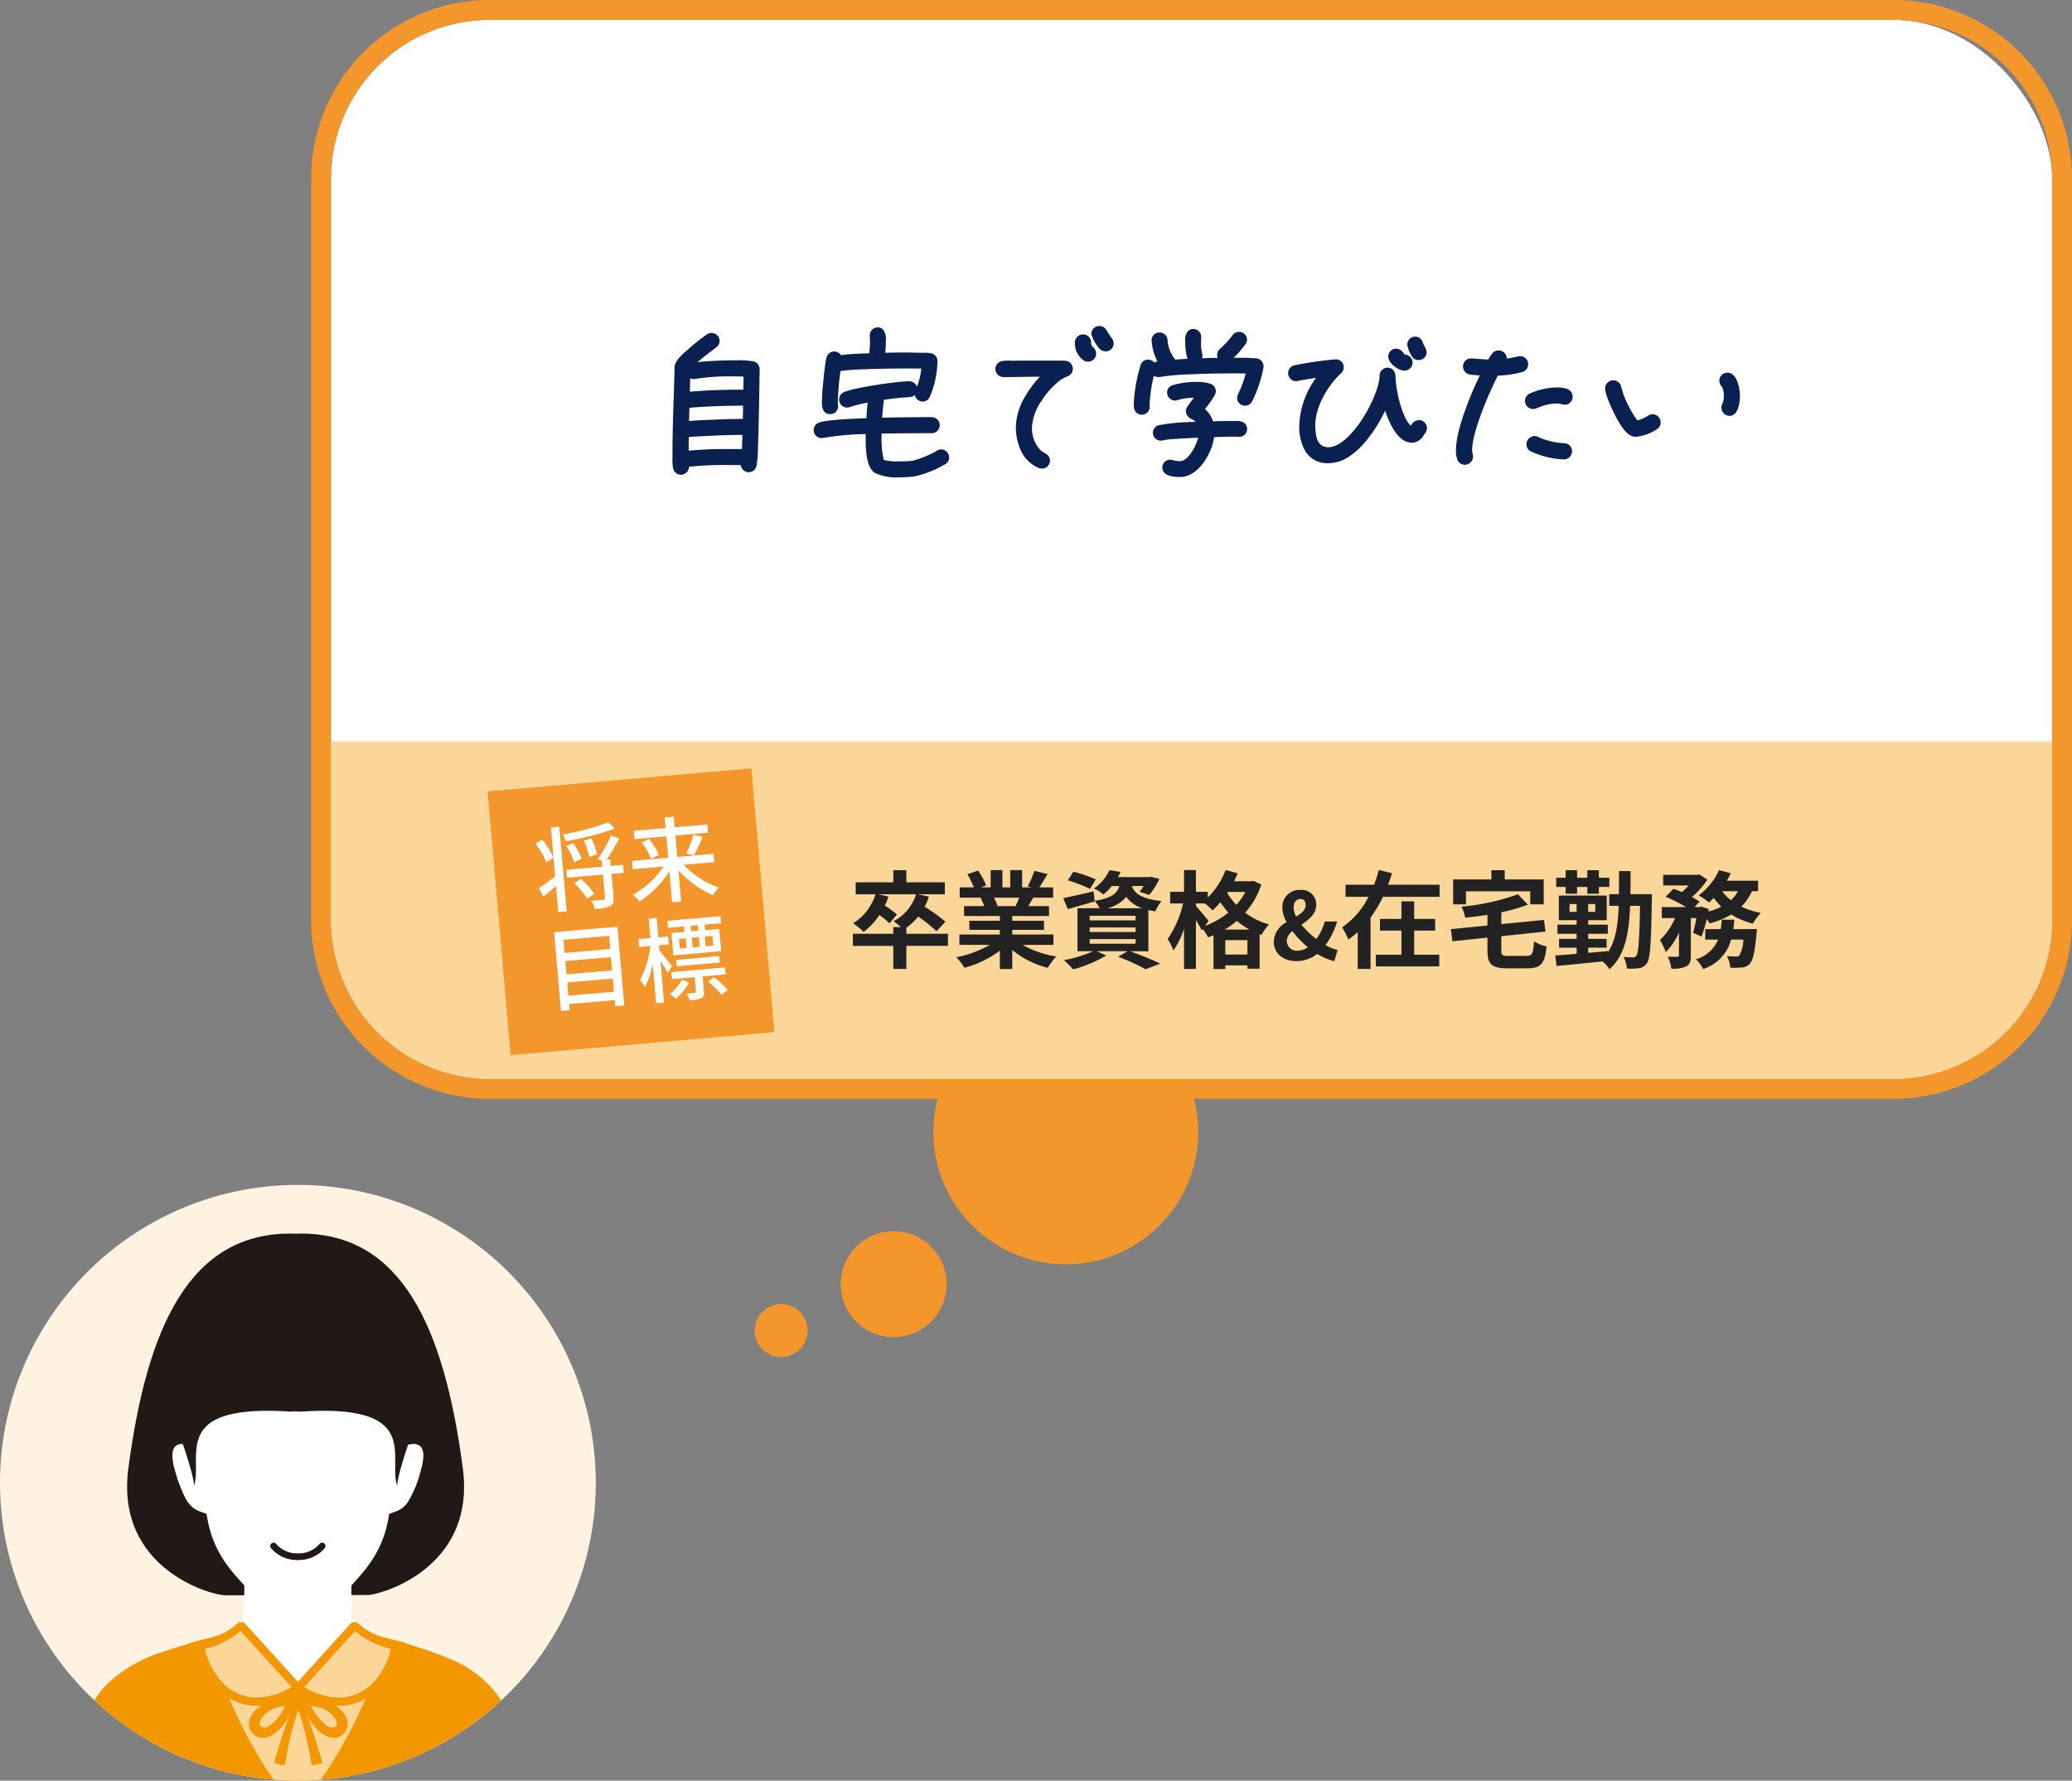 <svg xmlns="http://www.w3.org/2000/svg" xmlns:xlink="http://www.w3.org/1999/xlink" width="313" height="268.998" viewBox="0 0 313 268.998"><rect x="0" y="0" width="313" height="268.998" fill="#808080" stroke="none"/><defs><clipPath id="a"><path d="M45,0A45,45,0,1,0,90,45,45,45,0,0,0,45,0Z" fill="none"/></clipPath></defs><g transform="translate(-873 -1388)"><g transform="translate(873 1567)"><path d="M90,45A45,45,0,1,1,45,0,45,45,0,0,1,90,45" fill="#fdf3e0"/><g clip-path="url(#a)"><path d="M37.157,39.547h-5.92a8.9,8.9,0,0,1-2.766,1.826c-.949.45-3.461.916-4.38,1.24-1.13.4-2.751.842-4.527,1.469a21.382,21.382,0,0,0-8.17,4.749,14.741,14.741,0,0,0-4.181,10.9q0,.935.082,1.938a2.489,2.489,0,0,0,.361,1.056A5.231,5.231,0,0,0,9.029,64.13a19.071,19.071,0,0,0,4.218,2.206C18.681,68.493,27.871,70.5,40.155,70.5A83.739,83.739,0,0,0,63.616,67.52,31.185,31.185,0,0,0,70.1,64.893a9.714,9.714,0,0,0,1.9-1.379,4.04,4.04,0,0,0,.642-.792,2.4,2.4,0,0,0,.361-1.056c.055-.67.082-1.312.082-1.933a15.648,15.648,0,0,0-2.009-8.068,16.379,16.379,0,0,0-7.6-6.432c-2.8-1.287-5.578-1.982-7.246-2.613-.919-.324-3.431-.79-4.38-1.24A8.9,8.9,0,0,1,49.1,39.554h-5.92" transform="translate(4.841 26.537)" fill="#f39700"/><path d="M30.953,63.05C25.49,57.352,21.67,48.7,20.718,46.41a8.258,8.258,0,0,0,4.206,1.133c.222,0,.446-.012.672-.028-2.271,1.39-2.184,3.319-1.38,4.156,1.733,1.8,4.168.064,5.64-2.761-.81,1.977-2.359,7.234-2.359,7.234a4.578,4.578,0,0,0,1.641.373,48.168,48.168,0,0,1,2.012-8.347,48.609,48.609,0,0,1,2.014,8.347,4.576,4.576,0,0,0,1.639-.373s-1.551-5.257-2.361-7.234c1.476,2.824,3.91,4.56,5.641,2.761.8-.836.891-2.761-1.372-4.151.182.012.368.023.548.023a8.233,8.233,0,0,0,4.047-1.049C40.112,49.3,36.29,57.636,30.953,63.05" transform="translate(13.902 31.142)" fill="#fad699"/></g><path d="M48.086,59c3.539-.518,15.963-5.048,14.127-19.071C59.375,18.249,52.81,4.4,37.725,4.4c-.264,0-.52.017-.782.025-.259-.008-.515-.025-.782-.025-15.084,0-21.647,13.849-24.487,35.526C9.689,55.1,24.39,59.158,26.482,59.049Z" transform="translate(7.71 2.953)" fill="#221815"/><path d="M20.877,36.773,20.74,36,20,35.732a4.807,4.807,0,0,1-1.145-.558,4.46,4.46,0,0,1-1.374-1.689,22.43,22.43,0,0,1-1.561-4.241,7.508,7.508,0,0,1-.334-2.03,2.342,2.342,0,0,1,.224-1.13,1.142,1.142,0,0,1,.648-.55,1.77,1.77,0,0,1,.485-.107l.232.05c1.719,5.087,1.691,6.141,1.653,6.33,1.527-4.223-3.965-12.488,14.586-11.259.272-.018.52-.027.782-.042.262.015.51.023.782.042,18.553-1.228,13.057,7.037,14.586,11.259-.037-.189-.069-1.235,1.638-6.29l.859-.09a1.721,1.721,0,0,1,.805.229,1.077,1.077,0,0,1,.4.428,2.374,2.374,0,0,1,.227,1.13,7.591,7.591,0,0,1-.336,2.03,16.907,16.907,0,0,1-2.034,5.013,3.624,3.624,0,0,1-.9.917,4.775,4.775,0,0,1-1.145.558L48.331,36l-.137.775c-.866,4.858-3.369,7.59-5.217,9.649l-.349.386v4.986a3.544,3.544,0,0,0,.055.6l-8.146,8.972-8.15-8.977a3.452,3.452,0,0,0,.057-.595V46.808l-.346-.386c-1.848-2.059-4.351-4.791-5.22-9.649" transform="translate(10.458 13.705)" fill="#fff"/><path d="M28.4,34.759a5.054,5.054,0,0,1-4.067-1.811.5.5,0,1,1,.8-.6A4.113,4.113,0,0,0,28.4,33.759a4.113,4.113,0,0,0,3.269-1.414.5.5,0,1,1,.8.6A5.054,5.054,0,0,1,28.4,34.759Z" transform="translate(16.596 21.906)" fill="#221815"/><path d="M18.517,43.035a13.021,13.021,0,0,0,5.412-2.705l7.682,8.46a10.309,10.309,0,0,1-5.21,1.6,7.1,7.1,0,0,1-5.282-2.328,10.951,10.951,0,0,1-2.6-5.026" transform="translate(12.425 27.063)" fill="#fad699"/><path d="M37.992,48.064a7.1,7.1,0,0,1-5.282,2.328,10.33,10.33,0,0,1-5.21-1.6l7.682-8.462a13.043,13.043,0,0,0,5.412,2.707,10.959,10.959,0,0,1-2.6,5.026" transform="translate(18.453 27.063)" fill="#fad699"/><path d="M27.372,47.11c-1.312,2.527-2.635,3.123-2.806,3.2a1.14,1.14,0,0,1-.782-.038c-.448-.261-.294-.546-.261-.8.015-.109.744-2.111,3.848-2.361" transform="translate(15.75 31.612)" fill="#fad699"/><path d="M28.113,47.11c3.1.251,3.833,2.253,3.85,2.361.032.251.189.536-.262.8a1.14,1.14,0,0,1-.782.038c-.17-.074-1.489-.67-2.806-3.2" transform="translate(18.865 31.612)" fill="#fad699"/></g><g transform="translate(717.604)"><path d="M3248,6170a4,4,0,1,1,4,4A4,4,0,0,1,3248,6170Zm13-7a8,8,0,1,1,8,8A8,8,0,0,1,3261,6163Zm14-23a20,20,0,1,1,20,20A20,20,0,0,1,3275,6140Z" transform="translate(-2978.604 -4581)" fill="#f3972c"/><g transform="translate(-53.604 -4)"><rect width="260" height="160" rx="24" transform="translate(259 1395)" fill="#fff"/><path d="M24,0A24,24,0,0,0,0,24V136a24,24,0,0,0,24,24H236a24,24,0,0,0,24-24V24A24,24,0,0,0,236,0H24m0-3H236a26.98,26.98,0,0,1,27,27V136a26.98,26.98,0,0,1-27,27H24A26.98,26.98,0,0,1-3,136V24A26.98,26.98,0,0,1,24-3Z" transform="translate(259 1395)" fill="#f3972c"/><path d="M0,0H260a0,0,0,0,1,0,0V27a24,24,0,0,1-24,24H24A24,24,0,0,1,0,27V0A0,0,0,0,1,0,0Z" transform="translate(259 1504)" fill="#fad699"/></g><path d="M-76.3-13.92c0,.456.288.7.528.7a.664.664,0,0,0,.216-.024,31.733,31.733,0,0,1,5.88-.384c.672,0,1.32,0,1.992.048v.552c0,.792-.024,1.608-.048,2.4h-.648c-2.784,0-5.64.1-8.424.36.024-1.152.048-2.3.12-3.456v-.648c.528-.96,3.168-2.832,4.08-3.552a.707.707,0,0,0,.312-.576.717.717,0,0,0-.72-.7.744.744,0,0,0-.408.12,27.775,27.775,0,0,0-2.832,2.256c-.552.48-1.848,1.536-1.848,2.376,0,.7-.024,1.368-.048,2.064-.12,3.648-.264,7.3-.264,10.968A11.333,11.333,0,0,0-78.336.6a.725.725,0,0,0,.72.624.734.734,0,0,0,.7-.72c0-.144-.024-.288-.024-.432A56.733,56.733,0,0,1-69.12-.24h1.08a1.913,1.913,0,0,0-.072.36.738.738,0,0,0,.72.72.717.717,0,0,0,.7-.576,33.951,33.951,0,0,0,.24-3.576c.1-3.12.144-6.264.192-9.384,0-.5.024-1.008.024-1.512a.722.722,0,0,0-.6-.72,16.045,16.045,0,0,0-2.856-.144,35.35,35.35,0,0,0-6.24.456A.718.718,0,0,0-76.3-13.92Zm8.544,4.7c0,1.008-.024,1.992-.048,3h-.384c-1.584,0-3.144.048-4.7.12-1.344.048-2.688.12-4.032.24l.072-3c2.712-.24,5.784-.36,8.5-.36Zm-.1,4.416c-.024,1.056-.048,2.088-.1,3.144H-69.36a57.462,57.462,0,0,0-7.608.312V-2.16c0-.744,0-1.512.024-2.28,1.32-.12,2.664-.168,4.008-.24,1.584-.072,3.168-.12,4.752-.12Zm28.464-10.656a.7.7,0,0,0-.624-.7,6.7,6.7,0,0,0-1.2-.048c-.888-.024-1.752-.048-2.64-.048-1.176,0-2.328.024-3.5.048a12.814,12.814,0,0,0,.168-2.136c0-.576.12-1.7-.744-1.7a.7.7,0,0,0-.7.7c0,.288.024.6.024.888a10.549,10.549,0,0,1-.192,2.3,43.231,43.231,0,0,0-4.992.336.745.745,0,0,0-.72-.6.714.714,0,0,0-.672.552,7.411,7.411,0,0,0-.216,1.272c-.12.888-.216,1.752-.288,2.616a26.674,26.674,0,0,0-.168,2.784c0,.528.024,1.248.744,1.248a.7.7,0,0,0,.7-.7c0-.168-.048-.336-.048-.5A42.766,42.766,0,0,1-54-14.376a28.6,28.6,0,0,1,4.056-.336c2.184-.1,4.368-.12,6.552-.12.864,0,1.728,0,2.592.024a11.279,11.279,0,0,1-.96,3.96.639.639,0,0,0-.072.288.717.717,0,0,0,.7.72.667.667,0,0,0,.624-.384A13.823,13.823,0,0,0-39.384-15.456ZM-37.632-.888a.717.717,0,0,0-.7-.72.652.652,0,0,0-.408.144A14.684,14.684,0,0,1-42.576.1a13.514,13.514,0,0,1-1.968.1A8.143,8.143,0,0,1-47.3-.12c-.456-.24-.528-3.312-.528-3.72V-4.992c2.688-.048,5.4-.072,8.088-.072a.7.7,0,0,0,.7-.7.7.7,0,0,0-.7-.72c-2.664,0-5.352.024-8.016.1a30.779,30.779,0,0,1,.36-3.648c.984-.168,1.944-.288,2.928-.384.456-.048.912-.048,1.368-.1a.682.682,0,0,0,.672-.72.735.735,0,0,0-.744-.672c-1.656,0-8.184.936-9.648,1.608a.681.681,0,0,0-.432.648.7.7,0,0,0,.7.72.853.853,0,0,0,.24-.048,24.115,24.115,0,0,1,3.456-.816c-.168,1.152-.24,2.3-.312,3.456-1.44.048-6.216.192-7.44.648a.692.692,0,0,0-.48.648.688.688,0,0,0,.7.72c.048,0,.144-.024.192-.024a45.472,45.472,0,0,1,6.984-.6,6.739,6.739,0,0,0-.024.984c0,1.176-.024,4.224,1.176,4.992a7.514,7.514,0,0,0,3.432.576,14.549,14.549,0,0,0,2.28-.144,15.689,15.689,0,0,0,4.44-1.8A.642.642,0,0,0-37.632-.888ZM-12.768-18.12a.775.775,0,0,0-.192-.5A11.658,11.658,0,0,1-13.8-19.9a.747.747,0,0,0-.624-.36.722.722,0,0,0-.72.72,6.209,6.209,0,0,0,1.1,1.872.827.827,0,0,0,.552.24A.7.7,0,0,0-12.768-18.12Zm-2.64,1.536c0-.7-.768-.576-.768-1.68a.707.707,0,0,0-.72-.72.738.738,0,0,0-.72.72,2.665,2.665,0,0,0,1.008,2.232.734.734,0,0,0,.48.168A.707.707,0,0,0-15.408-16.584Zm-3.528,2.28a.712.712,0,0,0-.7-.7c-.288-.048-.624,0-.936-.024H-24.1c-1.08,0-2.136,0-3.192.024a12.714,12.714,0,0,0-1.656.024.723.723,0,0,0-.7.744.739.739,0,0,0,.744.7c2.256,0,4.488-.072,6.744-.072-2.112,1.824-4.392,5.184-4.392,8.064,0,2.3.84,4.776,3.1,5.76a.847.847,0,0,0,.336.072.717.717,0,0,0,.72-.7c0-.312-.168-.456-.408-.624a6.09,6.09,0,0,1-.816-.552A5.132,5.132,0,0,1-25.1-5.544c0-2.544,2.472-6,4.488-7.44a6.878,6.878,0,0,1,1.176-.624A.72.72,0,0,0-18.936-14.3ZM7.368-18.7a.676.676,0,0,0-.7-.672.718.718,0,0,0-.6.312,13.388,13.388,0,0,1-1.92,2.112.642.642,0,0,0-.288.552.7.7,0,0,0,.7.7.774.774,0,0,0,.432-.144,16.8,16.8,0,0,0,2.256-2.472A.725.725,0,0,0,7.368-18.7ZM.024-15.6a.653.653,0,0,0,.624-.648A1.031,1.031,0,0,0,.6-16.536a7.509,7.509,0,0,1-.168-1.8c0-.264.024-.528.024-.768a.692.692,0,0,0-.672-.7c-.816,0-.744.912-.744,1.464a8.258,8.258,0,0,0,.288,2.328A.662.662,0,0,0,.024-15.6Zm-.336.264c-.96.048-1.92.1-2.856.168l-.192-.216a5.717,5.717,0,0,1-1.272-3.168.7.7,0,0,0-.672-.72.687.687,0,0,0-.72.744A8,8,0,0,0-4.848-15c-.528.048-1.368.072-1.368.792a.676.676,0,0,0,.7.672h.12a36.951,36.951,0,0,1,4.584-.408q3.2-.144,6.408-.144c.912,0,1.824,0,2.736.048a19.259,19.259,0,0,1-1.344,3.792.89.89,0,0,0-.1.36.662.662,0,0,0,.7.672.684.684,0,0,0,.6-.336,19.421,19.421,0,0,0,1.68-4.992v-.12a.684.684,0,0,0-.624-.7c-.408-.048-.84-.048-1.248-.072-.864-.024-1.752-.024-2.616-.024-1.68,0-3.384.024-5.064.1Zm7.7,10.2c0-.912-.96-.768-1.584-.768q-1.728,0-3.456.072A3.668,3.668,0,0,0,.84-8.112c.336-.456,1.824-2.3,1.824-2.76a.7.7,0,0,0-.456-.672A6,6,0,0,0,.24-11.808a12.068,12.068,0,0,0-3.48.48A.671.671,0,0,0-3.7-10.7a.734.734,0,0,0,.7.72.7.7,0,0,0,.216-.048,10.4,10.4,0,0,1,3-.384,5.017,5.017,0,0,1,.6.024l-.624.864c-.312.432-.672.84-.936,1.3a.647.647,0,0,0-.12.36c0,.888,1.32.576,1.824,2.088a43.9,43.9,0,0,0-6.288.5.7.7,0,0,0-.5.672.676.676,0,0,0,.7.672.528.528,0,0,0,.192-.024,12.936,12.936,0,0,1,2.16-.24c1.272-.1,2.568-.144,3.864-.192l-.072.48C.744-2.568-.6.168-2.232.168A4.188,4.188,0,0,1-3.456,0,1.021,1.021,0,0,0-3.72-.048a.676.676,0,0,0-.7.672c0,.888,1.56.936,2.184.936,2.4,0,4.176-3.168,4.584-5.208.048-.264.1-.528.12-.792,1.2-.048,2.4-.1,3.6-.1.216,0,.432.024.648.024A.662.662,0,0,0,7.392-5.136ZM-6.384-14.5a.656.656,0,0,0-.672-.672.683.683,0,0,0-.648.408A23.963,23.963,0,0,0-8.736-8.88c0,.48.12,1.032.72,1.032a.7.7,0,0,0,.7-.7c0-.1-.024-.216-.024-.312a22.516,22.516,0,0,1,.912-5.352A1.2,1.2,0,0,0-6.384-14.5Zm40.9-2.3c0-.288-.456-.912-.552-1.3a.72.72,0,0,0-.7-.552.7.7,0,0,0-.672.72,4.56,4.56,0,0,0,.648,1.536.684.684,0,0,0,.576.288A.682.682,0,0,0,34.512-16.8Zm-2.136,1.584a.7.7,0,0,0-.6-.7c-.648-.12-.744-.912-1.344-.912a.688.688,0,0,0-.72.7c0,.672,1.248,1.608,1.872,1.608C32.016-14.52,32.376-14.736,32.376-15.216ZM34.56-5.328a.738.738,0,0,0-.72-.72c-.552,0-.744.672-1.08,1.008a1.282,1.282,0,0,1-.6-.408c-1.44-1.464-2.352-5.76-2.352-7.776,0-.024-.024-.072-.024-.1-.072-.312-.264-.648-.648-.648a.732.732,0,0,0-.7.456c.024.072-.048.168-.048.264,0,3.216-4.512,11.3-8.184,11.3-2.184,0-2.52-2.04-2.52-3.84a12,12,0,0,1,3.168-7.3,10.571,10.571,0,0,1,.888-.912.681.681,0,0,0,.24-.528.682.682,0,0,0-.7-.7,54.5,54.5,0,0,0-6.12.888.717.717,0,0,0-.576.7.717.717,0,0,0,.7.72c.048,0,.1-.024.144-.024,1.32-.264,2.664-.456,4.008-.648a12.944,12.944,0,0,0-3.168,7.8c0,2.688.84,5.256,3.936,5.256,3.96,0,7.368-5.712,8.64-8.9C29.28-7.7,30.6-3.624,32.832-3.624c.72,0,1.056-.552,1.416-1.056A1.1,1.1,0,0,0,34.56-5.328Zm22.008-4.728c0-.864-1.3-.912-1.92-.912a9.778,9.778,0,0,0-3.864.888.723.723,0,0,0-.408.648.727.727,0,0,0,.744.72.664.664,0,0,0,.312-.072,8.435,8.435,0,0,1,3.24-.768,2.9,2.9,0,0,1,.912.144,1.2,1.2,0,0,0,.288.048A.7.7,0,0,0,56.568-10.056Zm-.1,8.256a.694.694,0,0,0-.7-.744A11.282,11.282,0,0,1,51.7-3.5a.664.664,0,0,0-.384-.12.749.749,0,0,0-.72.768.674.674,0,0,0,.336.576,12.5,12.5,0,0,0,4.8,1.176A.723.723,0,0,0,56.472-1.8ZM49.848-14.976a.707.707,0,0,0-.72-.72.528.528,0,0,0-.192.024,15.748,15.748,0,0,1-2.592.408.78.78,0,0,0,.264-.6.717.717,0,0,0-.72-.7.73.73,0,0,0-.576.264,8.588,8.588,0,0,0-.7,1.1c-.936,0-1.872-.1-2.808-.168h-.1a.688.688,0,0,0-.7.72.7.7,0,0,0,.624.72c.72.12,1.488.12,2.208.168-1.512,2.9-3.912,8.664-3.912,11.76,0,.576.048,1.7.84,1.7a.76.76,0,0,0,.744-.72c0-.264-.144-.6-.144-1.008,0-2.88,2.688-9.12,4.08-11.736a15.958,15.958,0,0,0,3.864-.528A.72.72,0,0,0,49.848-14.976Zm31.992,4.8c0-.768-.312-3.024-1.392-3.024a.717.717,0,0,0-.72.7.706.706,0,0,0,.216.528,3.061,3.061,0,0,1,.456,1.8,3.291,3.291,0,0,1-.288,1.44.664.664,0,0,0-.072.312.76.76,0,0,0,.72.744C81.672-7.68,81.84-9.528,81.84-10.176ZM69.864-6.192a.722.722,0,0,0-.72-.72.719.719,0,0,0-.432.144,5.366,5.366,0,0,1-2.04.816c-.768-.6-2.016-3.288-2.376-4.224-.144-.432-.264-.864-.384-1.3a.743.743,0,0,0-.72-.576.738.738,0,0,0-.72.72,15.665,15.665,0,0,0,1.68,4.272c.408.744,1.392,2.544,2.424,2.544a6.514,6.514,0,0,0,3-1.1A.684.684,0,0,0,69.864-6.192Z" transform="translate(335.896 1458)" fill="#0a2050"/><path d="M-14.424-20.756a1.246,1.246,0,0,1,1.04.583l.011.017.11.18a9.458,9.458,0,0,0,.69,1.035,1.277,1.277,0,0,1,.306.822,1.2,1.2,0,0,1-1.22,1.2,1.332,1.332,0,0,1-.906-.386l-.016-.017a6.186,6.186,0,0,1-1.234-2.208A1.221,1.221,0,0,1-14.424-20.756Zm.2,1.131a.252.252,0,0,0-.2-.131.223.223,0,0,0-.219.2,7.279,7.279,0,0,0,.964,1.543.337.337,0,0,0,.191.087.2.2,0,0,0,.22-.2.271.271,0,0,0-.076-.184l0,0a10.16,10.16,0,0,1-.771-1.149Zm-33.707-.915a1.136,1.136,0,0,1,.833.331,2.312,2.312,0,0,1,.413,1.691c0,.065,0,.126,0,.182a14.26,14.26,0,0,1-.09,1.624c.987-.02,1.94-.036,2.926-.036.872,0,1.7.023,2.585.046l.062,0c.152,0,.311,0,.471,0a4.441,4.441,0,0,1,.814.06h.006a1.2,1.2,0,0,1,1.026,1.186,14.3,14.3,0,0,1-1.185,5.464,1.16,1.16,0,0,1-1.067.652,1.222,1.222,0,0,1-1.173-.986,1.318,1.318,0,0,1-.737.311h-.006c-.241.025-.479.038-.71.05s-.443.023-.658.046c-.932.091-1.749.194-2.541.321-.131.887-.222,1.792-.274,2.7,2.249-.055,4.706-.082,7.491-.082a1.2,1.2,0,0,1,1.2,1.22,1.2,1.2,0,0,1-1.2,1.2c-2.524,0-5.074.021-7.588.063v.661A13.912,13.912,0,0,0-47-.527a7.7,7.7,0,0,0,2.456.219A13.137,13.137,0,0,0-42.649-.4,14.341,14.341,0,0,0-39-1.886a1.133,1.133,0,0,1,.677-.222,1.224,1.224,0,0,1,1.2,1.22,1.139,1.139,0,0,1-.475.942,15.911,15.911,0,0,1-4.675,1.9,15.162,15.162,0,0,1-2.358.15,7.692,7.692,0,0,1-3.7-.656c-1.239-.793-1.405-3.146-1.4-5.344V-3.96c0-.074,0-.15,0-.228s0-.157,0-.239a42.252,42.252,0,0,0-6.362.574l-.046.009h-.029l-.031.005a1.061,1.061,0,0,1-.178.019,1.182,1.182,0,0,1-1.2-1.22,1.181,1.181,0,0,1,.788-1.11l.018-.007c1.079-.4,4.329-.567,7.144-.664.05-.774.106-1.563.2-2.353a19.368,19.368,0,0,0-2.707.669l-.006,0a1.323,1.323,0,0,1-.4.074,1.2,1.2,0,0,1-1.2-1.22,1.177,1.177,0,0,1,.725-1.1c1.558-.715,8.181-1.653,9.855-1.653a1.274,1.274,0,0,1,1.187.821,10.992,10.992,0,0,0,.643-2.737c-.684-.012-1.374-.012-2.046-.012-2.636,0-4.65.037-6.53.12h-.039a31.057,31.057,0,0,0-3.592.267,39.851,39.851,0,0,0-.4,4.8,1.441,1.441,0,0,0,.019.181,2.223,2.223,0,0,1,.029.323,1.2,1.2,0,0,1-1.2,1.2,1.12,1.12,0,0,1-1.108-.744,2.784,2.784,0,0,1-.136-1,26.882,26.882,0,0,1,.17-2.831c.071-.856.166-1.717.29-2.631l.013-.108a7.018,7.018,0,0,1,.222-1.25,1.211,1.211,0,0,1,1.149-.9,1.255,1.255,0,0,1,1.029.553c1.408-.182,2.855-.235,4.267-.277a11.842,11.842,0,0,0,.108-1.816c0-.134-.006-.275-.012-.424s-.012-.31-.012-.464A1.2,1.2,0,0,1-47.928-20.54Zm-.02,4.852.1-.6a12.336,12.336,0,0,0,.161-2.051c0-.062,0-.129,0-.2.005-.268.016-.826-.127-.972-.008-.008-.03-.031-.119-.031a.2.2,0,0,0-.2.2c0,.134.006.275.012.424s.012.31.012.464a11.027,11.027,0,0,1-.2,2.414l-.085.378-.423.012a42.588,42.588,0,0,0-4.9.33l-.5.073-.071-.5a.251.251,0,0,0-.225-.171c-.12,0-.176.139-.194.2a6.317,6.317,0,0,0-.184,1.069l-.014.123c-.122.9-.215,1.748-.285,2.591v.011a25.94,25.94,0,0,0-.165,2.732c0,.748.113.748.244.748a.2.2,0,0,0,.2-.2,1.44,1.44,0,0,0-.019-.181,2.223,2.223,0,0,1-.029-.323,43.1,43.1,0,0,1,.46-5.3l.048-.36.358-.065A28.713,28.713,0,0,1-50-15.21h.035c1.891-.083,3.919-.12,6.57-.12.853,0,1.735,0,2.606.024l.522.014-.037.521a11.648,11.648,0,0,1-1.006,4.137l-.005.011a.152.152,0,0,0-.019.064.22.22,0,0,0,.2.22.171.171,0,0,0,.177-.108l.009-.017a13.4,13.4,0,0,0,1.066-4.991c0-.052,0-.161-.22-.205a3.556,3.556,0,0,0-.627-.043c-.163,0-.324,0-.478,0l-.082,0c-.874-.024-1.7-.046-2.558-.046-1.148,0-2.254.023-3.425.046Zm4.788,4.679c.227-.028.227-.118.227-.223,0-.077-.135-.172-.244-.172-1.7,0-8.124.958-9.439,1.562-.13.059-.141.123-.141.194a.205.205,0,0,0,.19.22.542.542,0,0,0,.085-.022,23.346,23.346,0,0,1,3.365-.8l.847-.159-.1.693c-.165,1.132-.238,2.292-.308,3.415l-.028.453-.6.02a36.455,36.455,0,0,0-7.125.608c-.164.071-.164.144-.164.183a.2.2,0,0,0,.181.22l.029,0c.036-.006.075-.013.118-.016a46.144,46.144,0,0,1,7.029-.6l.6-.019-.091.594a4.168,4.168,0,0,0-.021.662c0,.084,0,.167,0,.246v.068a17.759,17.759,0,0,0,.141,2.563A2.9,2.9,0,0,0-47.8.611a6.632,6.632,0,0,0,3.162.5A14.242,14.242,0,0,0-42.44.97,15.592,15.592,0,0,0-38.245-.716l.025-.02c.088-.066.088-.095.088-.152a.22.22,0,0,0-.2-.22c-.035,0-.041,0-.131.06l-.017.011A15.1,15.1,0,0,1-42.5.59a13.884,13.884,0,0,1-2.042.1,7.646,7.646,0,0,1-3-.373c-.324-.175-.553-.607-.693-2.192-.079-.892-.095-1.779-.095-1.967V-5.483l.491-.009c2.678-.048,5.4-.072,8.1-.072a.2.2,0,0,0,.2-.2.2.2,0,0,0-.2-.22c-3,0-5.617.031-8,.1l-.534.014.021-.534a31.327,31.327,0,0,1,.366-3.707l.057-.354.353-.06c.929-.159,1.871-.282,2.964-.389.237-.025.476-.038.706-.05S-43.373-10.987-43.159-11.009ZM-.216-20.3A1.186,1.186,0,0,1,.956-19.1c0,.129-.006.261-.012.389s-.012.255-.012.379a6.743,6.743,0,0,0,.145,1.649l.018.066a1.362,1.362,0,0,1,.054.373,1.116,1.116,0,0,1-.061.358c.747-.025,1.531-.043,2.364-.054a1.19,1.19,0,0,1-.087-.448,1.139,1.139,0,0,1,.475-.943,12.957,12.957,0,0,0,1.824-2.009l.009-.012a1.214,1.214,0,0,1,1-.512,1.172,1.172,0,0,1,1.2,1.172,1.222,1.222,0,0,1-.191.641,17.043,17.043,0,0,1-1.819,2.1c.713,0,1.438,0,2.148.024h.015c.133.008.267.013.409.018.284.011.578.022.868.056h.008a1.184,1.184,0,0,1,1.058,1.192v.165l-.008.044A19.844,19.844,0,0,1,8.616-9.3a1.18,1.18,0,0,1-1.032.583,1.158,1.158,0,0,1-1.2-1.172,1.252,1.252,0,0,1,.115-.505l.032-.075a17.741,17.741,0,0,0,1.149-3.1c-.7-.022-1.405-.022-2.093-.022-2.119,0-4.267.048-6.386.144l-.051,0a36.171,36.171,0,0,0-4.469.4l-.043.007H-5.52a1.22,1.22,0,0,1-.678-.2,23.278,23.278,0,0,0-.646,4.381c0,.02,0,.065.009.1a1.889,1.889,0,0,1,.015.211,1.2,1.2,0,0,1-1.2,1.2c-.286,0-1.22-.11-1.22-1.532a24.312,24.312,0,0,1,1.073-6.079l0-.008a1.18,1.18,0,0,1,1.1-.7,1.164,1.164,0,0,1,.927.447,1.482,1.482,0,0,1,.154-.076,2,2,0,0,1,.331-.1,7.968,7.968,0,0,1-.88-3.127A1.179,1.179,0,0,1-5.3-19.772a1.194,1.194,0,0,1,1.171,1.189,5.31,5.31,0,0,0,1.09,2.813l.03.025.054.06c.6-.044,1.222-.079,1.834-.11l0,0a8.984,8.984,0,0,1-.333-2.536c0-.039,0-.079,0-.121a2.059,2.059,0,0,1,.4-1.516A1.15,1.15,0,0,1-.216-20.3Zm.335,3.9a7.726,7.726,0,0,1-.187-1.937c0-.147.007-.288.013-.425.006-.122.011-.237.011-.343a.2.2,0,0,0-.172-.2.225.225,0,0,0-.136.032c-.115.116-.111.58-.109.8,0,.045,0,.088,0,.13a8.1,8.1,0,0,0,.24,2.114l.005.011c.032.072.049.111.239.111.092,0,.124-.136.124-.148a.418.418,0,0,0-.022-.122Zm4.441.2a.325.325,0,0,0,.122-.036l.01-.008a16.947,16.947,0,0,0,2.127-2.329.238.238,0,0,0,.049-.127.18.18,0,0,0-.2-.172.22.22,0,0,0-.2.107,13.918,13.918,0,0,1-2,2.2l-.022.017c-.088.066-.088.095-.088.152A.2.2,0,0,0,4.56-16.2Zm-8.27,1.171a6.218,6.218,0,0,1-1.421-3.5c0-.055-.027-.248-.173-.248-.082,0-.22,0-.22.244a7.51,7.51,0,0,0,1.1,3.259l.443.693L-4.8-14.5l-.1.009a2.524,2.524,0,0,0-.679.118c-.13.055-.13.095-.13.167a.18.18,0,0,0,.2.172h.077a37.263,37.263,0,0,1,4.55-.4l.053,0c2.135-.1,4.3-.145,6.432-.145.9,0,1.837,0,2.762.049l.609.032-.15.591a19.719,19.719,0,0,1-1.372,3.873l-.012.03a.352.352,0,0,0-.04.125c0,.15.123.172.2.172a.189.189,0,0,0,.163-.079l.01-.017A18.9,18.9,0,0,0,9.364-14.59v-.074c0-.043,0-.174-.187-.2-.249-.029-.522-.039-.785-.05-.139-.005-.282-.011-.422-.019-.855-.024-1.739-.024-2.594-.024-1.893,0-3.543.031-5.043.1l-.624.024c-.94.047-1.911.1-2.839.167l-.247.019Zm-3.2.671a.781.781,0,0,0,.027-.142.158.158,0,0,0-.172-.172.185.185,0,0,0-.191.112A23.739,23.739,0,0,0-8.236-8.88a1.012,1.012,0,0,0,.077.462c.022.042.037.07.143.07a.2.2,0,0,0,.2-.2c0-.02,0-.065-.009-.1a1.888,1.888,0,0,1-.015-.211A23.211,23.211,0,0,1-6.911-14.354Zm-66.1-5.346a1.224,1.224,0,0,1,1.22,1.2,1.206,1.206,0,0,1-.507.972c-.173.136-.4.31-.666.51-.589.446-1.472,1.115-2.183,1.732.423-.053,1.027-.109,1.9-.161,1.374-.083,2.8-.121,3.546-.121h.573a11.929,11.929,0,0,1,2.4.16l.008,0a1.212,1.212,0,0,1,.971,1.2c0,.258-.006.517-.012.768s-.012.5-.012.744v.079c-.047,3.058-.1,6.221-.191,9.321v.017c-.013.2-.024.509-.037.869a18.181,18.181,0,0,1-.218,2.8l0,.012a1.211,1.211,0,0,1-1.177.939A1.239,1.239,0,0,1-68.6.26h-.516c-.642-.006-1.136-.009-1.606-.009A51.15,51.15,0,0,0-76.42.509a1.24,1.24,0,0,1-1.2,1.215A1.225,1.225,0,0,1-78.826.7a8.615,8.615,0,0,1-.086-1.743c0-.136,0-.262,0-.374,0-3.158.108-6.346.212-9.429q.026-.778.052-1.556l0-.068c.023-.676.045-1.314.045-1.979,0-.934.981-1.858,1.9-2.65l.119-.1a28.143,28.143,0,0,1,2.9-2.3l.006,0A1.235,1.235,0,0,1-73.008-19.7Zm-4.172,5.957V-14.5l.062-.113a15.611,15.611,0,0,1,3.554-3.2c.263-.2.489-.371.655-.5l.01-.008c.112-.084.112-.146.112-.176a.22.22,0,0,0-.22-.2.247.247,0,0,0-.148.047,28.145,28.145,0,0,0-2.764,2.206l-.123.106c-.425.366-1.553,1.338-1.553,1.893,0,.682-.022,1.329-.046,2.014l0,.067q-.026.777-.052,1.556c-.1,3.074-.212,6.254-.212,9.4,0,.116,0,.249,0,.39a8.146,8.146,0,0,0,.065,1.52l0,.008c.029.147.107.222.23.222a.241.241,0,0,0,.2-.22c0-.051,0-.111-.01-.174s-.014-.165-.014-.258V-.363l.431-.06a48.83,48.83,0,0,1,6.286-.326c.474,0,.971,0,1.611.009h1.685l-.12.6c-.011.056-.025.106-.037.151a.908.908,0,0,0-.026.112.242.242,0,0,0,.22.219c.046,0,.152,0,.214-.208a20.587,20.587,0,0,0,.185-2.579c.013-.363.024-.676.038-.889.095-3.09.144-6.245.19-9.3V-12.7c0-.257.006-.515.012-.764s.012-.5.012-.744c0-.07,0-.175-.225-.236a12.517,12.517,0,0,0-2.157-.129H-69.7a38.853,38.853,0,0,0-6.012.4l0,0c-.04.02-.084.1-.084.249a.276.276,0,0,0,.056.2h.039l.035-.01a31.261,31.261,0,0,1,5.994-.4c.688,0,1.338,0,2.028.049l.464.033v1.018c0,.824-.026,1.669-.048,2.415l-.015.485h-1.133c-3.1,0-5.838.117-8.377.358l-.559.053.012-.561C-77.276-11.415-77.252-12.586-77.18-13.743Zm9,.632c-.493-.021-.982-.021-1.492-.021a32.706,32.706,0,0,0-5.748.367,1.15,1.15,0,0,1-.348.041.933.933,0,0,1-.458-.124c-.03.677-.048,1.357-.062,2.028,2.413-.209,5.008-.311,7.912-.311h.163c.018-.61.033-1.264.033-1.9ZM-16.9-19.484a1.207,1.207,0,0,1,1.22,1.22.8.8,0,0,0,.3.7,1.286,1.286,0,0,1,.467.978,1.207,1.207,0,0,1-1.22,1.22,1.233,1.233,0,0,1-.8-.284,3.171,3.171,0,0,1-1.188-2.616A1.236,1.236,0,0,1-16.9-19.484Zm.768,3.12a.208.208,0,0,0,.22-.22c0-.088-.009-.108-.169-.265a1.758,1.758,0,0,1-.6-1.415.208.208,0,0,0-.22-.22.242.242,0,0,0-.22.22,2.157,2.157,0,0,0,.828,1.848A.232.232,0,0,0-16.128-16.364Zm49.392-2.784a1.223,1.223,0,0,1,1.182.933,3.168,3.168,0,0,0,.235.505,2.126,2.126,0,0,1,.331.909,1.183,1.183,0,0,1-1.2,1.2,1.179,1.179,0,0,1-.976-.488l-.016-.023a4.868,4.868,0,0,1-.732-1.813A1.2,1.2,0,0,1,33.264-19.148Zm.748,2.363a3.3,3.3,0,0,0-.216-.457,3.544,3.544,0,0,1-.321-.732l0-.009a.221.221,0,0,0-.209-.164c-.1,0-.172.114-.172.22a4.582,4.582,0,0,0,.555,1.246.186.186,0,0,0,.169.078A.183.183,0,0,0,34.012-16.785Zm-3.58-.539a1.337,1.337,0,0,1,1.049.6c.157.186.252.292.386.317l.014,0a1.193,1.193,0,0,1,1,1.185,1.18,1.18,0,0,1-1.292,1.2c-.83,0-2.372-1.084-2.372-2.108A1.182,1.182,0,0,1,30.432-17.324Zm1.244,1.9a1.643,1.643,0,0,1-.96-.654c-.157-.186-.221-.248-.285-.248a.194.194,0,0,0-.22.2c0,.08.127.349.518.668a1.819,1.819,0,0,0,.854.439c.292,0,.292-.118.292-.2C31.876-15.264,31.876-15.377,31.676-15.422ZM45.888-17.06a1.224,1.224,0,0,1,1.22,1.2q0,.013,0,.026c.59-.078,1.157-.2,1.7-.317a1.023,1.023,0,0,1,.321-.041,1.207,1.207,0,0,1,1.22,1.22,1.214,1.214,0,0,1-.881,1.174,15.925,15.925,0,0,1-3.7.538c-1.392,2.688-3.889,8.583-3.889,11.248a2.4,2.4,0,0,0,.072.506,2.378,2.378,0,0,1,.072.5A1.264,1.264,0,0,1,40.776.212a1.22,1.22,0,0,1-1.194-.986,4.229,4.229,0,0,1-.146-1.218c0-2.95,2.091-8.2,3.619-11.3a12.789,12.789,0,0,1-1.5-.134l-.01,0a1.2,1.2,0,0,1-1.032-1.211,1.192,1.192,0,0,1,1.158-1.221h.173l.564.045c.632.052,1.282.105,1.92.118l.021-.038a5.839,5.839,0,0,1,.579-.886A1.226,1.226,0,0,1,45.888-17.06ZM44.9-14.685l1.118-.958a.283.283,0,0,0,.089-.22.22.22,0,0,0-.22-.2.233.233,0,0,0-.2.089,5.149,5.149,0,0,0-.472.733c-.057.1-.116.2-.175.3l-.146.243h-.283c-.769,0-1.541-.063-2.287-.125l-.54-.043h-.106c-.1-.006-.167.113-.167.221,0,.09.016.19.212.228a13.126,13.126,0,0,0,1.5.127c.214.01.434.02.649.034l.764.051-.353.679C42.8-10.658,40.436-5,40.436-1.992a3.319,3.319,0,0,0,.1.918c.09.286.184.286.24.286a.264.264,0,0,0,.244-.22,1.753,1.753,0,0,0-.049-.29,3.284,3.284,0,0,1-.1-.718c0-2.963,2.7-9.259,4.139-11.971l.135-.254.287-.011a15.753,15.753,0,0,0,3.739-.507.223.223,0,0,0,.172-.217.208.208,0,0,0-.22-.22h-.04l-.018.006-.026.006a16.2,16.2,0,0,1-2.673.419ZM21.288-15.716a1.183,1.183,0,0,1,1.2,1.2,1.174,1.174,0,0,1-.386.882c-.094.094-.188.183-.278.27a5.84,5.84,0,0,0-.571.6l-.017.02c-1.472,1.682-3.044,4.4-3.044,6.967,0,2.341.6,3.34,2.02,3.34,1.433,0,3.321-1.578,5.051-4.22,1.526-2.331,2.633-5.1,2.633-6.584a.791.791,0,0,1,.034-.224l-.02-.06.072-.173a1.231,1.231,0,0,1,1.158-.764,1.193,1.193,0,0,1,1.135,1.036l0,.016a.612.612,0,0,1,.033.192c0,2.038.948,6.144,2.208,7.425.033.033.071.071.11.107l0-.007a1.486,1.486,0,0,1,1.209-.85,1.236,1.236,0,0,1,1.22,1.22,1.439,1.439,0,0,1-.372.9l-.037.049-.07.1a2.139,2.139,0,0,1-1.749,1.162c-1.165,0-2.211-.848-3.108-2.52a14.891,14.891,0,0,1-.974-2.331,22.564,22.564,0,0,1-2.829,4.51,11.874,11.874,0,0,1-2.6,2.413A5.7,5.7,0,0,1,20.208-.028a3.881,3.881,0,0,1-3.556-1.859,7.476,7.476,0,0,1-.88-3.9,12.852,12.852,0,0,1,2.538-7.131c-.93.138-1.868.287-2.78.47l-.061.01a.742.742,0,0,1-.182.024,1.224,1.224,0,0,1-1.2-1.22,1.211,1.211,0,0,1,.939-1.177A53.542,53.542,0,0,1,21.288-15.716ZM20.471-13.4a6.767,6.767,0,0,1,.658-.692c.086-.082.175-.168.262-.254s.094-.117.094-.174a.184.184,0,0,0-.2-.2,54.842,54.842,0,0,0-5.986.87c-.21.06-.21.168-.21.214a.227.227,0,0,0,.169.217.783.783,0,0,1,.105-.018c1.324-.263,2.686-.458,4-.646l1.262-.18-.8.99c-1.141,1.407-3.056,4.251-3.056,7.485a6.525,6.525,0,0,0,.734,3.375,2.9,2.9,0,0,0,2.7,1.381c3.487,0,6.8-5.137,8.176-8.589l.574-1.44.376,1.5c.626,2.5,1.918,5.429,3.5,5.429.392,0,.6-.267.933-.739l.077-.108.007-.009.045-.059a.692.692,0,0,0,.167-.289.242.242,0,0,0-.22-.22c-.1,0-.22.166-.374.4a2.851,2.851,0,0,1-.352.461l-.189.189-.262-.052a1.715,1.715,0,0,1-.855-.545A9.592,9.592,0,0,1,29.961-9a18.051,18.051,0,0,1-.653-4.158.643.643,0,0,1-.016-.069c-.016-.059-.072-.243-.156-.243a.238.238,0,0,0-.2.086.942.942,0,0,1-.043.166l0,.007c-.017,1.715-1.136,4.557-2.8,7.092a15.576,15.576,0,0,1-2.733,3.237,5,5,0,0,1-3.154,1.435,2.632,2.632,0,0,1-2.529-1.527,6.411,6.411,0,0,1-.491-2.813,9.86,9.86,0,0,1,1-4.11A14.921,14.921,0,0,1,20.471-13.4ZM-24.1-15.524h3.566c.051,0,.107.006.177.006l.184,0,.2,0a2.514,2.514,0,0,1,.407.028A1.2,1.2,0,0,1-18.436-14.3a1.212,1.212,0,0,1-.794,1.15l-.006,0a6.469,6.469,0,0,0-1.092.577,12.01,12.01,0,0,0-2.866,3.166A7.733,7.733,0,0,0-24.6-5.544a4.7,4.7,0,0,0,1.317,3.583l.008.007a2.8,2.8,0,0,0,.464.323c.093.056.19.114.293.183l.009.006a1.2,1.2,0,0,1,.621,1.034,1.224,1.224,0,0,1-1.22,1.2A1.334,1.334,0,0,1-23.634.68l-.014-.006a5.2,5.2,0,0,1-2.645-2.628,8.38,8.38,0,0,1-.751-3.591,9.567,9.567,0,0,1,1.472-4.68A15.882,15.882,0,0,1-23.4-13.1c-.71.007-1.419.018-2.112.029-1.105.018-2.248.036-3.38.036a1.237,1.237,0,0,1-1.244-1.2,1.223,1.223,0,0,1,1.133-1.24,5.714,5.714,0,0,1,.771-.044c.17,0,.339,0,.5.008s.3.007.441.007C-26.234-15.524-25.2-15.524-24.1-15.524Zm3.51,1H-24.1c-1.1,0-2.13,0-3.181.024h-.011c-.155,0-.316,0-.471-.008s-.32-.008-.477-.008a4.746,4.746,0,0,0-.64.035h-.009c-.254.03-.254.171-.254.247,0,.1.125.2.244.2,1.124,0,2.263-.018,3.364-.036s2.248-.036,3.38-.036h1.344l-1.017.878c-2.1,1.811-4.219,5.032-4.219,7.686a7.379,7.379,0,0,0,.653,3.159A4.233,4.233,0,0,0-23.256-.246a.342.342,0,0,0,.144.034.22.22,0,0,0,.22-.2c0-.06,0-.078-.19-.211-.082-.055-.163-.1-.249-.155a3.686,3.686,0,0,1-.618-.437A5.66,5.66,0,0,1-25.6-5.544c0-2.647,2.476-6.26,4.7-7.847l.007-.005a7.366,7.366,0,0,1,1.252-.667c.211-.1.211-.152.211-.241,0-.111-.087-.178-.258-.2l-.02,0a1.576,1.576,0,0,0-.253-.016l-.181,0-.205,0C-20.441-14.517-20.515-14.519-20.586-14.524ZM80.448-13.7c1.544,0,1.892,2.61,1.892,3.524,0,.307-.044,3-1.58,3a1.264,1.264,0,0,1-1.22-1.244,1.17,1.17,0,0,1,.122-.53,2.786,2.786,0,0,0,.238-1.222,2.7,2.7,0,0,0-.317-1.454,1.2,1.2,0,0,1-.355-.874A1.224,1.224,0,0,1,80.448-13.7Zm.312,5.52c.132,0,.289-.252.4-.643a5.4,5.4,0,0,0,.179-1.353,6.139,6.139,0,0,0-.267-1.646c-.177-.55-.411-.878-.625-.878a.22.22,0,0,0-.22.2.21.21,0,0,0,.07.174l.011.012a3.557,3.557,0,0,1,.591,2.142,3.739,3.739,0,0,1-.336,1.654l0,.01a.167.167,0,0,0-.019.088A.264.264,0,0,0,80.76-8.18ZM63.192-12.548a1.24,1.24,0,0,1,1.2.939c.116.419.236.848.374,1.264A17.307,17.307,0,0,0,66.838-6.48a5.511,5.511,0,0,0,1.606-.71,1.205,1.205,0,0,1,.7-.222,1.221,1.221,0,0,1,1.22,1.22,1.178,1.178,0,0,1-.476.967,6.926,6.926,0,0,1-3.312,1.213c-1.168,0-2.1-1.414-2.859-2.8l0-.007c-.269-.481-1.742-3.374-1.742-4.512A1.236,1.236,0,0,1,63.192-12.548Zm3.324,7.109-.152-.119c-.978-.764-2.313-3.86-2.535-4.439l-.008-.021c-.148-.444-.272-.89-.391-1.32a.251.251,0,0,0-.238-.21.242.242,0,0,0-.22.22A15.533,15.533,0,0,0,64.588-7.3l.006.01a10.972,10.972,0,0,0,.933,1.481c.545.694.891.8,1.049.8A6.16,6.16,0,0,0,69.254-6l.022-.017a.189.189,0,0,0,.088-.176.223.223,0,0,0-.22-.22c-.04,0-.065,0-.155.06l-.017.011a5.881,5.881,0,0,1-2.263.888ZM.24-12.308a6.5,6.5,0,0,1,2.157.3,1.2,1.2,0,0,1,.767,1.135c0,.416-.381,1.043-1.625,2.668a4.132,4.132,0,0,1,1.19,1.857C3.753-6.385,4.787-6.4,5.808-6.4c.068,0,.141,0,.216,0s.179,0,.273,0a2.145,2.145,0,0,1,.981.185,1.162,1.162,0,0,1,.614,1.091A1.164,1.164,0,0,1,6.72-4.012c-.122,0-.239-.007-.352-.013s-.2-.011-.3-.011c-1.048,0-2.116.038-3.159.079-.022.135-.046.268-.07.4l0,.009C2.39-1.288.464,2.06-2.232,2.06a5.785,5.785,0,0,1-1.453-.151C-4.756,1.627-4.916.983-4.916.624A1.172,1.172,0,0,1-3.72-.548,1.277,1.277,0,0,1-3.377-.5l.079.022a3.69,3.69,0,0,0,1.066.142C-1.038-.332.18-2.577.487-3.87c-1.076.041-2.173.088-3.233.168l-.327.021a10.455,10.455,0,0,0-1.736.2,1.02,1.02,0,0,1-.326.042,1.172,1.172,0,0,1-1.2-1.172,1.2,1.2,0,0,1,.846-1.146,31.2,31.2,0,0,1,5.612-.5,2.367,2.367,0,0,0-.6-.426,1.342,1.342,0,0,1-.885-1.194,1.128,1.128,0,0,1,.189-.613,8.45,8.45,0,0,1,.649-.922c.11-.142.214-.276.313-.413l.065-.091a9.42,9.42,0,0,0-2.482.355A1.138,1.138,0,0,1-3-9.484,1.24,1.24,0,0,1-4.2-10.7a1.152,1.152,0,0,1,.749-1.079l.012-.005A12.428,12.428,0,0,1,.24-12.308ZM2.163-10.9a.2.2,0,0,0-.148-.186A5.419,5.419,0,0,0,.24-11.308a11.734,11.734,0,0,0-3.279.438c-.157.073-.157.127-.157.166a.247.247,0,0,0,.185.219l.069-.022.008,0a11.01,11.01,0,0,1,3.151-.407,5.4,5.4,0,0,1,.662.028l.837.1L.6-9.235c-.109.151-.223.3-.333.44a7.567,7.567,0,0,0-.576.814l0,.007c-.049.081-.049.091-.049.1,0,.085,0,.114.371.32a2.694,2.694,0,0,1,1.427,1.61l.21.631L.98-5.284l-.455.017a40.305,40.305,0,0,0-5.692.46.2.2,0,0,0-.166.2.18.18,0,0,0,.2.172h.04l.035-.01a11.076,11.076,0,0,1,1.926-.233l.318-.02c1.277-.1,2.6-.145,3.879-.193l.6-.022L1.5-3.816A8.2,8.2,0,0,1,.316-1.089,3.287,3.287,0,0,1-2.232.668,4.784,4.784,0,0,1-3.6.48L-3.63.472a.5.5,0,0,0-.09-.02.18.18,0,0,0-.2.172c0,.21.527.436,1.684.436,2.016,0,3.7-2.838,4.093-4.8.047-.258.091-.5.113-.743l.04-.437.438-.018c1.185-.047,2.41-.1,3.62-.1.122,0,.239.007.352.013s.2.011.3.011.172-.066.172-.124c0-.172,0-.276-.595-.276-.084,0-.167,0-.248,0s-.165,0-.241,0c-1.14,0-2.3.024-3.435.072l-.415.017-.093-.4A3.16,3.16,0,0,0,.563-7.7L.127-7.987l.311-.422C.5-8.488.584-8.6.695-8.747A12.078,12.078,0,0,0,2.163-10.9Zm52.485-.572a4.861,4.861,0,0,1,1.337.153,1.293,1.293,0,0,1,1.083,1.259,1.2,1.2,0,0,1-1.2,1.2,1.65,1.65,0,0,1-.409-.063l-.037-.011a2.413,2.413,0,0,0-.754-.118,7.874,7.874,0,0,0-3.029.721,1.171,1.171,0,0,1-.523.119,1.234,1.234,0,0,1-1.244-1.22,1.221,1.221,0,0,1,.68-1.093A10.338,10.338,0,0,1,54.648-11.468ZM55.872-9.86a.2.2,0,0,0,.2-.2c0-.062,0-.191-.369-.3a3.948,3.948,0,0,0-1.051-.111,9.284,9.284,0,0,0-3.632.831l-.008,0a.229.229,0,0,0-.132.2.228.228,0,0,0,.244.22.167.167,0,0,0,.088-.019l.023-.011a8.891,8.891,0,0,1,3.441-.81,3.381,3.381,0,0,1,1.051.163A.831.831,0,0,0,55.872-9.86Zm-124.224.144h1.1v.5c0,.991-.023,1.939-.047,2.943l-.013.557h-.872c-1.428,0-2.915.038-4.681.119h-.005c-1.5.054-2.808.131-4.005.238l-.558.05.1-4.006.445-.039C-74.293-9.584-71.18-9.716-68.352-9.716Zm.1,1h-.1c-2.64,0-5.53.116-8.007.32L-76.407-6.4c1.061-.085,2.212-.149,3.5-.194,1.737-.08,3.209-.119,4.62-.12C-68.272-7.393-68.259-8.049-68.254-8.716Zm.07,3.416h.847l-.012.511c-.023,1.018-.047,2.07-.1,3.155l-.022.477h-2.842A49.883,49.883,0,0,0-76.9-.848l-.567.076V-2.16c0-.747,0-1.52.024-2.3l.014-.442.441-.04c1-.091,2.036-.142,3.033-.191l.993-.05C-71.175-5.261-69.613-5.3-68.184-5.3Zm-.239,3.144c.029-.729.047-1.444.064-2.144-1.366,0-2.858.042-4.554.119l-.994.05c-.84.041-1.7.084-2.549.151-.012.613-.012,1.224-.012,1.82v.25a54.983,54.983,0,0,1,6.16-.247ZM51.312-4.124a1.15,1.15,0,0,1,.631.185,11.233,11.233,0,0,0,3.866.9A1.186,1.186,0,0,1,56.972-1.8,1.222,1.222,0,0,1,55.728-.6a12.936,12.936,0,0,1-5.077-1.26,1.175,1.175,0,0,1-.559-.992A1.246,1.246,0,0,1,51.312-4.124ZM55.728-1.6c.1,0,.244-.068.244-.2,0-.193-.086-.237-.224-.245h-.011a11.868,11.868,0,0,1-4.28-1.019l-.018-.011c-.081-.049-.086-.049-.127-.049a.256.256,0,0,0-.22.268c0,.032,0,.084.113.16A12.314,12.314,0,0,0,55.728-1.6Z" transform="translate(335.896 1458)" fill="#0a2050"/><path d="M15.2-3.936H8.912v-.9a9.414,9.414,0,0,0,1.792-1.7A23.148,23.148,0,0,1,13.472-4.32l1.344-1.44A25.025,25.025,0,0,0,11.68-8.016a11.041,11.041,0,0,0,.64-1.536l-1.7-.352h4.112v-1.808H8.912v-1.824H6.944v1.824H1.264V-9.9H4.256A7.938,7.938,0,0,1,.88-5.52a12.934,12.934,0,0,1,1.584,1.3A10.408,10.408,0,0,0,4.848-6.768,12.981,12.981,0,0,1,6.368-5.52L7.5-6.848a15.82,15.82,0,0,0-1.84-1.344,10.117,10.117,0,0,0,.56-1.36L4.7-9.9h5.68A6.817,6.817,0,0,1,6.976-5.84a9.1,9.1,0,0,1,1.12.9H6.944v1.008H.832v1.824H6.944V1.376H8.912V-2.112H15.2ZM25.968-9.392c-.176.432-.368.9-.56,1.28H22.416l.272-.048a7.88,7.88,0,0,0-.544-1.232Zm5.168,7.136V-3.824H24.912v-.7h4.8V-5.9h-4.8v-.72h5.552V-8.112H27.328c.24-.384.5-.816.752-1.28h3.008v-1.552h-2.08c.368-.56.8-1.28,1.248-2.016l-2-.48a12.889,12.889,0,0,1-1.008,2.32l.576.176H26.4v-2.608H24.608v2.608H23.424v-2.608H21.648v2.608H20.192l.784-.288a12.107,12.107,0,0,0-1.216-2.256l-1.632.56a14.342,14.342,0,0,1,.992,1.984H16.976v1.552H20.32l-.192.032a7.19,7.19,0,0,1,.544,1.248h-3.04v1.488H23.04v.72H18.432v1.376H23.04v.7H16.928v1.568H21.52A16.81,16.81,0,0,1,16.464-.384,8.875,8.875,0,0,1,17.68,1.2a15.177,15.177,0,0,0,5.36-2.592V1.392h1.872v-2.88a13.657,13.657,0,0,0,5.376,2.7,8.95,8.95,0,0,1,1.28-1.728A14.294,14.294,0,0,1,26.5-2.256Zm6.384-9.9a20.812,20.812,0,0,0-3.376-1.152l-.832,1.3a20.6,20.6,0,0,1,3.344,1.3Zm-.912,9.024h6.928v.7H36.608Zm0-1.76h6.928v.688H36.608Zm0-1.76h6.928v.688H36.608Zm2.608-1.136A5.176,5.176,0,0,0,42.128-9.52a4.807,4.807,0,0,0,2.448,1.728Zm6.256,6.5V-7.52c.32.08.672.144,1.056.208a5.313,5.313,0,0,1,.944-1.552c-3.232-.384-4.128-1.248-4.48-2.288h1.776a9.106,9.106,0,0,1-.624.88l1.472.464a11.355,11.355,0,0,0,1.52-2.416l-1.264-.32-.288.048h-4.72a7.347,7.347,0,0,0,.416-.784l-1.68-.272a6.947,6.947,0,0,1-2.352,2.784,5.093,5.093,0,0,1,1.424.9,8.8,8.8,0,0,0,1.28-1.28H41.1c-.352,1.136-1.2,1.824-3.744,2.24l-.16-1.44c-1.7.4-3.408.8-4.592,1.024l.7,1.664C34.512-8,36-8.432,37.376-8.832L37.36-8.9a4.776,4.776,0,0,1,.752,1.1H34.768v6.5H37.12A18.788,18.788,0,0,1,32.72.048,19.3,19.3,0,0,1,34.128,1.44a19.826,19.826,0,0,0,4.992-2.1L37.664-1.3h4.672L40.9-.464a31.548,31.548,0,0,1,4.16,1.888L47.264.576C46.176.048,44.336-.72,42.7-1.3Zm11.52-3.28a12.394,12.394,0,0,0,1.84-1.312,11.925,11.925,0,0,0,1.92,1.312Zm.1,3.776V-2.976h3.344V-.8ZM54.56-5.872c-.272-.368-1.472-1.792-1.9-2.256v-.384h1.36a13.614,13.614,0,0,1,1.152,1.04A10.924,10.924,0,0,0,56.352-8.7a15.129,15.129,0,0,0,1.2,1.568A12.29,12.29,0,0,1,54.016-5.12Zm5.568-4.384A9.7,9.7,0,0,1,58.768-8.3,9.929,9.929,0,0,1,57.392-10.1l.112-.16Zm1.216-1.68-.336.064H58.432q.288-.6.528-1.2l-1.808-.5a11.771,11.771,0,0,1-2.7,4.16v-.864H52.656v-3.28H50.864v3.28h-2.1v1.76H50.72a15.594,15.594,0,0,1-2.336,5.376,9.752,9.752,0,0,1,.88,1.728,12.786,12.786,0,0,0,1.6-3.28V1.376h1.792V-6a17.469,17.469,0,0,1,.88,1.552l.144-.208A7.638,7.638,0,0,1,54.5-3.392a8.777,8.777,0,0,0,.816-.336v5.12h1.776V.832h3.344v.512h1.84V-3.872l.288.112a7.427,7.427,0,0,1,1.152-1.584A10.611,10.611,0,0,1,60.1-7.12a11.853,11.853,0,0,0,2.432-4.256ZM66.38-2.87a1.991,1.991,0,0,1,.854-1.456A14.665,14.665,0,0,0,69.572-1.9a2.807,2.807,0,0,1-1.512.518A1.515,1.515,0,0,1,66.38-2.87Zm1.036-5.054c0-.77.434-1.26,1.036-1.26.546,0,.784.378.784.9,0,.756-.63,1.26-1.442,1.75A3.23,3.23,0,0,1,67.416-7.924Zm6.65,6.44a6.291,6.291,0,0,1-1.834-.742,11.386,11.386,0,0,0,1.75-3.556H72.12A7.813,7.813,0,0,1,70.846-3.15a13.115,13.115,0,0,1-2.24-2.156c1.106-.77,2.226-1.624,2.226-3a2.19,2.19,0,0,0-2.408-2.254,2.582,2.582,0,0,0-2.716,2.632,4.889,4.889,0,0,0,.658,2.24,3.438,3.438,0,0,0-1.946,2.94c0,1.61,1.218,2.94,3.388,2.94A5.013,5.013,0,0,0,70.986-.9,8.366,8.366,0,0,0,73.562.2Zm11.56-2.932h3.168v-1.76H85.626V-8.832h-1.92v2.656H80.458v1.76h3.248V-.768H79.834V.992h9.584V-.768H85.626Zm-3.952-6.928c.224-.576.432-1.152.608-1.744l-2-.48c-.192.736-.432,1.472-.7,2.224h-4.32V-9.52H78.73a12.126,12.126,0,0,1-3.984,4.608,13.3,13.3,0,0,1,.944,1.84A12.014,12.014,0,0,0,77.1-4.192V1.376h1.936V-6.368A18.391,18.391,0,0,0,80.906-9.52h8.56v-1.824Zm11.776.992h9.712v1.968h2.032v-3.76H99.306v-1.392H97.29v1.392H91.514v3.76H93.45Zm6.432,9.76c-.944,0-1.088-.1-1.088-.816v-2.16l6.672-.7-.224-1.76-6.448.64V-7.184a24.741,24.741,0,0,0,4-1.152L101.306-9.9a34.725,34.725,0,0,1-8.528,1.872,6.186,6.186,0,0,1,.56,1.664c1.088-.112,2.224-.256,3.36-.432v1.616l-5.52.544L91.4-2.8l5.3-.56v1.984c0,2.048.64,2.656,2.976,2.656h3.088c2.016,0,2.608-.72,2.864-3.3a5.677,5.677,0,0,1-1.888-.784c-.128,1.872-.272,2.208-1.136,2.208Zm8.624-9.392h1.728v-1.024h1.552v1.024h1.744v-1.024h1.584V-12.4H113.53v-1.136h-1.744V-12.4h-1.552v-1.136h-1.728V-12.4h-1.424v1.392h1.424Zm.592,2.736V-8.432h1.072v1.184Zm3.888,0h-1.072V-8.432h1.072ZM118.3-9.92c.016-1.1.016-2.256.016-3.488H116.57c0,1.248,0,2.4-.016,3.488H115.1v1.76h1.424c-.112,2.96-.464,5.28-1.616,6.992v-.16c-.992.1-2,.192-2.992.272V-1.84H114.7V-3.168h-2.784v-.768h2.96V-5.312h-2.96v-.672h2.8V-9.712h-7.232v3.728h2.688v.672h-2.9v1.376h2.9v.768h-2.656V-1.84h2.656v.928c-1.216.112-2.336.192-3.232.256L107.13.928c1.856-.176,4.432-.416,6.96-.688a5.417,5.417,0,0,1,1.04,1.184c2.32-2.08,2.944-5.28,3.12-9.584h1.5c-.1,5.184-.24,7.088-.544,7.5a.542.542,0,0,1-.528.288,10.768,10.768,0,0,1-1.424-.08,4.592,4.592,0,0,1,.512,1.776,10.879,10.879,0,0,0,1.856-.064A1.734,1.734,0,0,0,120.794.5c.5-.7.624-3.04.736-9.6,0-.208.016-.816.016-.816Zm15.536,5.28c.064-.464.112-.944.16-1.424h-1.9a13.355,13.355,0,0,1-.16,1.424h-2.336v1.584h1.936A5.129,5.129,0,0,1,128.186-.08a5.382,5.382,0,0,1,1.1,1.472A6.392,6.392,0,0,0,133.5-3.056h1.856a4.871,4.871,0,0,1-.608,2.384.652.652,0,0,1-.512.176,13.55,13.55,0,0,1-1.376-.08,4.129,4.129,0,0,1,.512,1.76,12.226,12.226,0,0,0,1.792-.032,1.759,1.759,0,0,0,1.168-.56c.464-.512.752-1.744,1.008-4.512.032-.224.064-.72.064-.72Zm.7-5.728a4.862,4.862,0,0,1-1.056,1.36,6.274,6.274,0,0,1-1.328-1.36Zm3.04,0v-1.584h-4.72a10.726,10.726,0,0,0,.592-1.12l-1.776-.48a9.538,9.538,0,0,1-3.056,3.808,13.972,13.972,0,0,1,1.552,1.072,9.527,9.527,0,0,0,.72-.688,9.046,9.046,0,0,0,1.136,1.328,9.694,9.694,0,0,1-1.952.736l.064-.368-1.152-.384-.256.08h-.768l.784-.816a8.954,8.954,0,0,0-1.168-.7,11.943,11.943,0,0,0,2.336-2.64L128.7-12.9l-.288.064h-5.168v1.6h3.84a9.991,9.991,0,0,1-1.008,1.008c-.432-.192-.88-.368-1.264-.512l-1.2,1.216A23.21,23.21,0,0,1,126.7-7.968h-3.664V-6.3h2a10.053,10.053,0,0,1-2.272,3.3,10.662,10.662,0,0,1,.864,1.84,9.694,9.694,0,0,0,2-2.96V-.7c0,.192-.064.224-.256.24-.208,0-.848,0-1.44-.016a6.339,6.339,0,0,1,.544,1.808A4.719,4.719,0,0,0,126.73.992c.56-.288.688-.8.688-1.664V-6.3h.848a20.858,20.858,0,0,1-.512,2.208l1.28.592a18.676,18.676,0,0,0,.784-2.672,6.057,6.057,0,0,1,.448.672,12.807,12.807,0,0,0,3.264-1.344,11.525,11.525,0,0,0,3.264,1.376,7.307,7.307,0,0,1,1.2-1.616,12.45,12.45,0,0,1-2.944-.944,7.86,7.86,0,0,0,1.6-2.336Z" transform="translate(283.396 1533)" fill="#222"/><g transform="matrix(0.996, -0.087, 0.087, 0.996, -118.098, 26.463)"><rect width="40" height="40" transform="translate(217 1506)" fill="#f3972c"/><path d="M.518-9.534A12.374,12.374,0,0,1,1.9-6.566l1.148-.56a13.361,13.361,0,0,0-1.456-2.9Zm2.534-2.212v7.434c-.994.6-1.974,1.2-2.646,1.554l.616,1.344c.616-.434,1.33-.938,2.03-1.456V1.092H4.326V-11.746Zm8.708-.014a41.487,41.487,0,0,1-7.028,1.232A3.6,3.6,0,0,1,5.1-9.478a44.721,44.721,0,0,0,7.574-1.26ZM9.646-7.126a9.313,9.313,0,0,0-.686-2.45L7.826-9.31a10.117,10.117,0,0,1,.616,2.52Zm-2.394.5A10.244,10.244,0,0,0,6.2-9.114L5.138-8.75A10.754,10.754,0,0,1,6.1-6.2ZM5.838-3.038A10.257,10.257,0,0,1,7.56-.546L8.708-1.19A11.587,11.587,0,0,0,6.888-3.6Zm7.588-2.128H11.564V-6.174h-.546a31.713,31.713,0,0,0,2.17-3l-1.2-.574a20.285,20.285,0,0,1-2.3,3.388l.588.308v.882H4.83v1.2h5.446V-.42c0,.2-.07.238-.28.252-.252.014-1.036.014-1.834-.014A5.279,5.279,0,0,1,8.6,1.092,7.121,7.121,0,0,0,10.92.882c.5-.21.644-.574.644-1.288V-3.962h1.862Zm13.762.784v-1.26h-5.5V-8.89h4.942v-1.246H21.686v-1.61H20.314v1.61h-4.83V-8.89h4.83v3.248H14.826v1.26H19.5A13.551,13.551,0,0,1,14.49-.532,6.259,6.259,0,0,1,15.414.56a14.917,14.917,0,0,0,4.9-4.144v4.69h1.372V-3.612A15.054,15.054,0,0,0,26.6.6,6.385,6.385,0,0,1,27.51-.5a13.522,13.522,0,0,1-4.97-3.878ZM16.534-8.288a10.191,10.191,0,0,1,1.176,2.6l1.232-.49a9.974,9.974,0,0,0-1.26-2.548ZM24.22-5.67a25.034,25.034,0,0,0,1.554-2.688l-1.358-.406A17.361,17.361,0,0,1,23.1-6.048ZM3.472,13.81v-2h6.916v2Zm6.916-5.25v2.016H3.472V8.56Zm0-3.22V7.328H3.472V5.34ZM2.156,4.066V16.008H3.472v-.924h6.916v.924H11.76V4.066ZM23.884,5.732H22.806V4.906h1.078Zm2.044,2.45H24.78V6.712h1.148Zm-5.054-1.47H21.9v1.47H20.874Zm3.01,0v1.47H22.806V6.712Zm-2.1-.98H19.8v3.4h7.252v-3.4H24.906V4.906h2.506V3.842h-8.05V4.906h2.422ZM26.7,10.814v-.98H20.174v.98Zm-7.266-.1c-.224-.378-1.26-1.96-1.652-2.478V7.412h1.484v-1.2H17.78V3.254h-1.2V6.208h-1.82v1.2h1.708a14.935,14.935,0,0,1-2,5,6.59,6.59,0,0,1,.616,1.12,13.06,13.06,0,0,0,1.5-3.36v5.922h1.2v-6.3c.364.658.77,1.428.952,1.876ZM20.8,12.9a7.679,7.679,0,0,1-2.03,2,4.878,4.878,0,0,1,.812.8,8.966,8.966,0,0,0,2.226-2.254Zm6.622-.224V11.612H19.292v1.064h3.43v2.2c0,.14-.028.182-.2.182s-.644.014-1.218,0a4.064,4.064,0,0,1,.364,1.05,4.592,4.592,0,0,0,1.778-.182c.406-.168.49-.49.49-1.036V12.676Zm-2.73.868A15.14,15.14,0,0,1,26.558,15.7l.966-.686a14.221,14.221,0,0,0-1.918-2.086Z" transform="translate(223 1524)" fill="#fff"/></g></g></g></svg>
